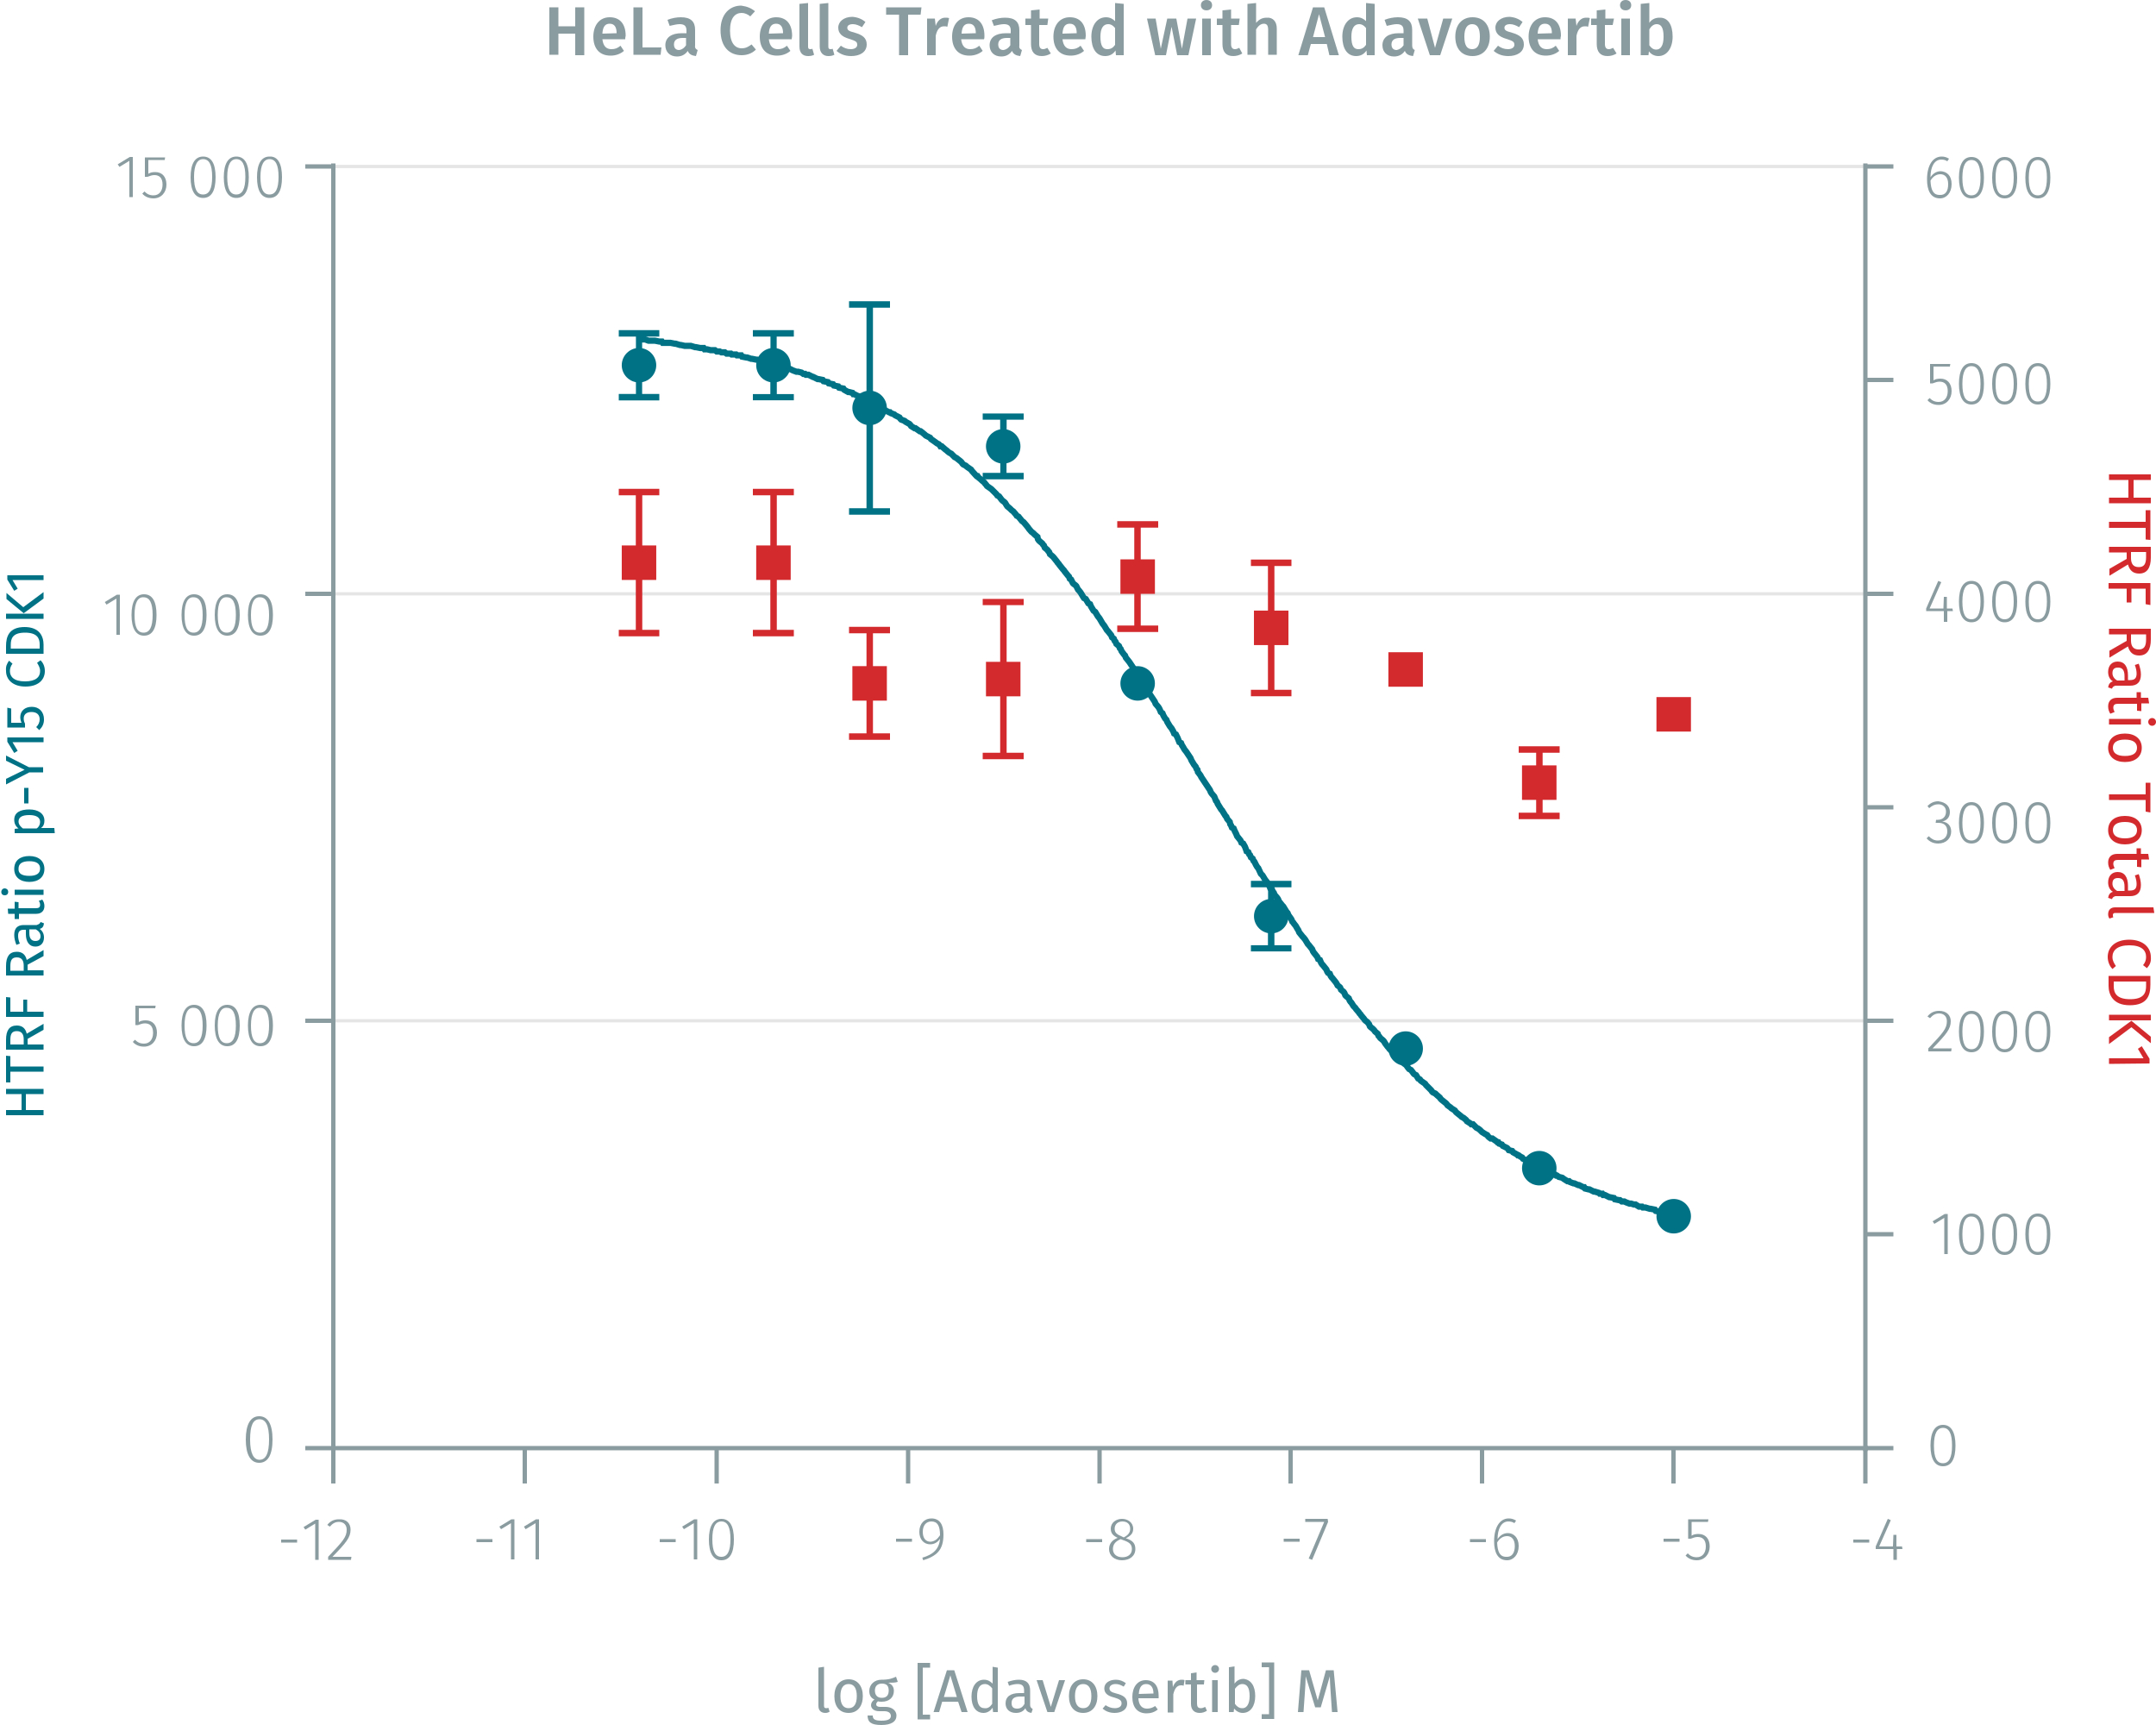 <?xml version="1.0" encoding="utf-8"?>
<!-- Generator: Adobe Illustrator 26.4.1, SVG Export Plug-In . SVG Version: 6.00 Build 0)  -->
<svg version="1.1" id="Calque_1" xmlns="http://www.w3.org/2000/svg" xmlns:xlink="http://www.w3.org/1999/xlink" x="0px" y="0px"
	 viewBox="0 0 500 400" style="enable-background:new 0 0 500 400;" xml:space="preserve">
<style type="text/css">
	.st0{fill-rule:evenodd;clip-rule:evenodd;fill:#007286;}
	.st1{fill-rule:evenodd;clip-rule:evenodd;fill:#D32A2E;}
	.st2{fill:none;stroke:#E5E5E5;stroke-width:0.75;stroke-miterlimit:10;}
	.st3{fill:#8B9CA0;}
	.st4{fill:none;stroke:#8B9CA0;stroke-miterlimit:10;}
	.st5{fill:none;stroke:#D32A2E;stroke-width:1.5;stroke-miterlimit:10;}
	.st6{fill:none;stroke:#D32A2E;stroke-width:1.44;stroke-miterlimit:1.5;}
	.st7{fill:none;stroke:#007286;stroke-width:1.44;stroke-miterlimit:1.5;}
	.st8{fill:none;stroke:#007286;stroke-width:1.5;stroke-miterlimit:10;}
	.st9{fill:#D32A2E;}
	.st10{fill:#007286;}
</style>
<symbol  id="_1-deep-blue-circle" viewBox="-4 -4 8 8">
	<path class="st0" d="M4,0c0,2.2-1.8,4-4,4c-2.2,0-4-1.8-4-4c0-2.2,1.8-4,4-4C2.2-4,4-2.2,4,0"/>
</symbol>
<symbol  id="_9-dark-red-square" viewBox="-4 -4 8 8">
	<polyline class="st1" points="-4,-4 -4,4 4,4 4,-4 -4,-4 	"/>
</symbol>
<line class="st2" x1="77.3" y1="236.7" x2="432.6" y2="236.7"/>
<line class="st2" x1="77.3" y1="137.7" x2="432.6" y2="137.7"/>
<line class="st2" x1="77.3" y1="38.6" x2="432.6" y2="38.6"/>
<g>
	<path class="st3" d="M65.2,357h3.7v0.7h-3.7V357z"/>
	<path class="st3" d="M73.9,361.7h-0.8v-8.4l-2.3,1.4l-0.4-0.6l2.8-1.7h0.7L73.9,361.7L73.9,361.7z"/>
	<path class="st3" d="M81.3,354.7c0,1.8-1,3-4.2,6.3h4.4l-0.1,0.7h-5.3V361c3.5-3.7,4.3-4.6,4.3-6.3c0-1.1-0.7-1.8-1.8-1.8
		c-0.9,0-1.5,0.4-2.1,1.1l-0.6-0.4c0.7-0.9,1.6-1.3,2.7-1.3C80.4,352.2,81.3,353.3,81.3,354.7L81.3,354.7z"/>
</g>
<g>
	<path class="st3" d="M110.5,356.9h3.7v0.7h-3.7V356.9z"/>
	<path class="st3" d="M119.3,361.6h-0.8v-8.4l-2.3,1.4l-0.4-0.6l2.8-1.7h0.7L119.3,361.6L119.3,361.6z"/>
	<path class="st3" d="M125,361.6h-0.8v-8.4l-2.3,1.4l-0.4-0.6l2.8-1.7h0.7L125,361.6L125,361.6z"/>
</g>
<g>
	<path class="st3" d="M153,356.9h3.7v0.7H153V356.9z"/>
	<path class="st3" d="M161.7,361.6h-0.8v-8.4l-2.3,1.4l-0.4-0.6l2.8-1.7h0.7L161.7,361.6L161.7,361.6z"/>
	<path class="st3" d="M170.2,357c0,3.2-1,4.8-2.9,4.8c-1.9,0-2.9-1.7-2.9-4.8s1-4.8,2.9-4.8S170.2,353.8,170.2,357z M165.2,356.9
		c0,2.9,0.7,4.1,2.1,4.1s2.1-1.3,2.1-4.1s-0.7-4.1-2.1-4.1C165.9,352.8,165.2,354.1,165.2,356.9z"/>
</g>
<g>
	<path class="st3" d="M207.8,356.8h3.7v0.7h-3.7V356.8z"/>
	<path class="st3" d="M218.8,355.8c0,3.7-1.6,5-4.7,6l-0.2-0.6c2.4-0.7,3.9-1.9,4.1-4.4c-0.5,0.8-1.3,1.3-2.3,1.3
		c-1.4,0-2.5-1.1-2.5-2.9c0-1.9,1.2-3.1,2.8-3.1C217.9,352.1,218.8,353.5,218.8,355.8L218.8,355.8z M218,356c0-2.2-0.6-3.2-2-3.2
		c-1.2,0-2,0.9-2,2.4c0,1.5,0.7,2.3,1.8,2.3C216.8,357.4,217.4,356.9,218,356z"/>
</g>
<g>
	<path class="st3" d="M251.9,356.9h3.7v0.7h-3.7V356.9z"/>
	<path class="st3" d="M263.3,359.2c0,1.6-1.3,2.6-3.1,2.6c-1.8,0-3-1.1-3-2.6c0-1.2,0.7-2.1,2-2.6c-1.1-0.5-1.6-1.1-1.6-2.1
		c0-1.5,1.3-2.3,2.6-2.3c1.3,0,2.6,0.8,2.6,2.3c0,1-0.5,1.6-1.7,2.2C262.7,357.2,263.3,357.9,263.3,359.2L263.3,359.2z M262.5,359.2
		c0-1.1-0.6-1.6-2.1-2.1l-0.5-0.2c-1.2,0.5-1.8,1.2-1.8,2.3c0,1.2,0.9,1.9,2.2,1.9C261.6,361.1,262.5,360.4,262.5,359.2z
		 M260.2,356.3l0.4,0.2c1-0.5,1.5-1.1,1.5-2c0-1.1-0.7-1.7-1.8-1.7c-1,0-1.8,0.6-1.8,1.7C258.5,355.4,259,355.8,260.2,356.3
		L260.2,356.3z"/>
</g>
<g>
	<path class="st3" d="M297.7,356.8h3.7v0.7h-3.7V356.8z"/>
	<path class="st3" d="M308,352.9l-3.7,8.8l-0.8-0.3l3.6-8.5h-4.4v-0.7h5.2L308,352.9L308,352.9z"/>
</g>
<g>
	<path class="st3" d="M340.9,356.9h3.7v0.7h-3.7V356.9z"/>
	<path class="st3" d="M352.2,358.5c0,2-1.2,3.3-2.7,3.3c-2.2,0-3-1.9-3-4.4c0-3.2,1.3-5.3,3.4-5.3c0.7,0,1.2,0.2,1.7,0.5l-0.4,0.6
		c-0.4-0.3-0.9-0.4-1.4-0.4c-1.6,0-2.5,1.7-2.5,4.1c0.6-0.9,1.4-1.4,2.4-1.4C351,355.5,352.2,356.5,352.2,358.5L352.2,358.5z
		 M351.3,358.5c0-1.6-0.8-2.3-1.8-2.3c-1,0-1.8,0.6-2.3,1.5c0.1,2.1,0.6,3.3,2.1,3.3C350.7,361.1,351.3,360,351.3,358.5z"/>
</g>
<g>
	<path class="st3" d="M385.8,356.8h3.7v0.7h-3.7V356.8z"/>
	<path class="st3" d="M396.1,352.9h-3.8v3.2c0.4-0.3,1-0.4,1.6-0.4c1.6,0,2.6,1.1,2.6,2.9c0,1.8-1.2,3.2-3,3.2c-1.1,0-2-0.4-2.6-1.1
		l0.5-0.5c0.6,0.6,1.2,0.9,2.1,0.9c1.3,0,2.1-1,2.1-2.5c0-1.6-0.8-2.2-1.9-2.2c-0.6,0-1,0.2-1.6,0.4h-0.6v-4.5h4.7L396.1,352.9
		L396.1,352.9z"/>
</g>
<g>
	<path class="st3" d="M429.8,357h3.7v0.7h-3.7V357z"/>
	<path class="st3" d="M441.2,359.2h-1.3v2.5h-0.8v-2.5h-4.1v-0.6l2.8-6.4l0.7,0.3l-2.7,6.1h3.2l0.1-2.7h0.7v2.7h1.3L441.2,359.2
		L441.2,359.2z"/>
</g>
<path class="st4" d="M432.6,335.8v8.2 M388.1,335.8v8.2 M343.7,335.8v8.2 M299.3,335.8v8.2 M255,335.8v8.2 M210.6,335.8v8.2
	 M166.2,335.8v8.2 M121.7,335.8v8.2 M77.3,335.8v8.2 M76.8,335.8h356.4"/>
<path class="st3" d="M63.2,333.8c0,3.6-1.1,5.4-3.1,5.4c-2,0-3.1-1.9-3.1-5.4s1.1-5.4,3.1-5.4S63.2,330.2,63.2,333.8z M58,333.8
	c0,3.2,0.8,4.7,2.2,4.7s2.2-1.4,2.2-4.7s-0.8-4.7-2.2-4.7C58.7,329.1,58,330.5,58,333.8L58,333.8z"/>
<g>
	<path class="st3" d="M36,233.8h-3.8v3.2c0.4-0.3,1-0.4,1.6-0.4c1.6,0,2.6,1.1,2.6,2.9c0,1.8-1.2,3.2-3,3.2c-1.1,0-2-0.4-2.6-1.1
		l0.5-0.5c0.6,0.6,1.2,0.9,2.1,0.9c1.3,0,2.1-1,2.1-2.5c0-1.6-0.8-2.2-1.9-2.2c-0.6,0-1,0.2-1.6,0.4h-0.6v-4.5h4.7L36,233.8
		L36,233.8z"/>
	<path class="st3" d="M47.9,237.8c0,3.2-1,4.8-2.9,4.8c-1.9,0-2.9-1.7-2.9-4.8s1-4.8,2.9-4.8S47.9,234.6,47.9,237.8z M42.8,237.8
		c0,2.9,0.7,4.1,2.1,4.1s2.1-1.3,2.1-4.1s-0.7-4.1-2.1-4.1C43.6,233.6,42.8,234.9,42.8,237.8z"/>
	<path class="st3" d="M55.6,237.8c0,3.2-1,4.8-2.9,4.8c-1.9,0-2.9-1.7-2.9-4.8s1-4.8,2.9-4.8S55.6,234.6,55.6,237.8z M50.5,237.8
		c0,2.9,0.7,4.1,2.1,4.1s2.1-1.3,2.1-4.1s-0.7-4.1-2.1-4.1C51.3,233.6,50.5,234.9,50.5,237.8z"/>
	<path class="st3" d="M63.3,237.8c0,3.2-1,4.8-2.9,4.8c-1.9,0-2.9-1.7-2.9-4.8s1-4.8,2.9-4.8S63.3,234.6,63.3,237.8z M58.2,237.8
		c0,2.9,0.7,4.1,2.1,4.1s2.1-1.3,2.1-4.1s-0.7-4.1-2.1-4.1C59,233.6,58.2,234.9,58.2,237.8z"/>
</g>
<g>
	<path class="st3" d="M27.8,147.2H27v-8.4l-2.3,1.4l-0.4-0.6l2.8-1.7h0.7L27.8,147.2L27.8,147.2z"/>
	<path class="st3" d="M36.3,142.6c0,3.2-1,4.8-2.9,4.8c-1.9,0-2.9-1.7-2.9-4.8s1-4.8,2.9-4.8S36.3,139.4,36.3,142.6z M31.2,142.6
		c0,2.9,0.7,4.1,2.1,4.1s2.1-1.3,2.1-4.1s-0.7-4.1-2.1-4.1C32,138.4,31.2,139.7,31.2,142.6z"/>
	<path class="st3" d="M47.9,142.6c0,3.2-1,4.8-2.9,4.8c-1.9,0-2.9-1.7-2.9-4.8s1-4.8,2.9-4.8S47.9,139.4,47.9,142.6z M42.8,142.6
		c0,2.9,0.7,4.1,2.1,4.1s2.1-1.3,2.1-4.1s-0.7-4.1-2.1-4.1C43.6,138.4,42.8,139.7,42.8,142.6z"/>
	<path class="st3" d="M55.6,142.6c0,3.2-1,4.8-2.9,4.8c-1.9,0-2.9-1.7-2.9-4.8s1-4.8,2.9-4.8S55.6,139.4,55.6,142.6z M50.5,142.6
		c0,2.9,0.7,4.1,2.1,4.1s2.1-1.3,2.1-4.1s-0.7-4.1-2.1-4.1C51.3,138.4,50.5,139.7,50.5,142.6z"/>
	<path class="st3" d="M63.3,142.6c0,3.2-1,4.8-2.9,4.8c-1.9,0-2.9-1.7-2.9-4.8s1-4.8,2.9-4.8S63.3,139.4,63.3,142.6z M58.2,142.6
		c0,2.9,0.7,4.1,2.1,4.1s2.1-1.3,2.1-4.1s-0.7-4.1-2.1-4.1C59,138.4,58.2,139.7,58.2,142.6z"/>
</g>
<g>
	<path class="st3" d="M30.8,45.7H30v-8.4l-2.3,1.4l-0.4-0.6l2.8-1.7h0.7L30.8,45.7L30.8,45.7z"/>
	<path class="st3" d="M38.2,37.1h-3.8v3.2c0.4-0.3,1-0.4,1.6-0.4c1.6,0,2.6,1.1,2.6,2.9c0,1.8-1.2,3.2-3,3.2c-1.1,0-2-0.4-2.6-1.1
		l0.5-0.5c0.6,0.6,1.2,0.9,2.1,0.9c1.3,0,2.1-1,2.1-2.5c0-1.6-0.8-2.2-1.9-2.2c-0.6,0-1,0.2-1.6,0.4h-0.6v-4.5h4.7
		C38.3,36.4,38.2,37.1,38.2,37.1z"/>
	<path class="st3" d="M50,41.1c0,3.2-1,4.8-2.9,4.8c-1.9,0-2.9-1.7-2.9-4.8s1-4.8,2.9-4.8S50,37.9,50,41.1z M45,41
		c0,2.9,0.7,4.1,2.1,4.1s2.1-1.3,2.1-4.1s-0.7-4.1-2.1-4.1C45.8,36.9,45,38.2,45,41z"/>
	<path class="st3" d="M57.7,41.1c0,3.2-1,4.8-2.9,4.8c-1.9,0-2.9-1.7-2.9-4.8s1-4.8,2.9-4.8S57.7,37.9,57.7,41.1z M52.7,41
		c0,2.9,0.7,4.1,2.1,4.1s2.1-1.3,2.1-4.1s-0.7-4.1-2.1-4.1C53.5,36.9,52.7,38.2,52.7,41z"/>
	<path class="st3" d="M65.4,41.1c0,3.2-1,4.8-2.9,4.8c-1.9,0-2.9-1.7-2.9-4.8s1-4.8,2.9-4.8C64.4,36.2,65.4,37.9,65.4,41.1z
		 M60.4,41c0,2.9,0.7,4.1,2.1,4.1s2.1-1.3,2.1-4.1s-0.7-4.1-2.1-4.1C61.2,36.9,60.4,38.2,60.4,41z"/>
</g>
<path class="st4" d="M77.3,38.6h-6.5 M77.3,137.7h-6.5 M77.3,236.7h-6.5 M77.3,335.8h-6.5 M77.3,336.5V37.9"/>
<path class="st3" d="M453.5,335.2c0,3.2-1,4.8-2.9,4.8c-1.9,0-2.9-1.7-2.9-4.8s1-4.8,2.9-4.8S453.5,332.1,453.5,335.2z M448.5,335.2
	c0,2.9,0.7,4.1,2.1,4.1s2.1-1.3,2.1-4.1s-0.7-4.1-2.1-4.1C449.3,331.1,448.5,332.3,448.5,335.2z"/>
<g>
	<path class="st3" d="M451.7,290.8h-0.8v-8.4l-2.3,1.4l-0.4-0.6l2.8-1.7h0.7L451.7,290.8L451.7,290.8z"/>
	<path class="st3" d="M460.1,286.2c0,3.2-1,4.8-2.9,4.8c-1.9,0-2.9-1.7-2.9-4.8s1-4.8,2.9-4.8S460.1,283,460.1,286.2z M455.1,286.2
		c0,2.9,0.7,4.1,2.1,4.1s2.1-1.3,2.1-4.1s-0.7-4.1-2.1-4.1C455.9,282,455.1,283.3,455.1,286.2z"/>
	<path class="st3" d="M467.8,286.2c0,3.2-1,4.8-2.9,4.8c-1.9,0-2.9-1.7-2.9-4.8s1-4.8,2.9-4.8S467.8,283,467.8,286.2z M462.8,286.2
		c0,2.9,0.7,4.1,2.1,4.1s2.1-1.3,2.1-4.1s-0.7-4.1-2.1-4.1C463.6,282,462.8,283.3,462.8,286.2z"/>
	<path class="st3" d="M475.5,286.2c0,3.2-1,4.8-2.9,4.8c-1.9,0-2.9-1.7-2.9-4.8s1-4.8,2.9-4.8S475.5,283,475.5,286.2z M470.5,286.2
		c0,2.9,0.7,4.1,2.1,4.1s2.1-1.3,2.1-4.1s-0.7-4.1-2.1-4.1C471.3,282,470.5,283.3,470.5,286.2z"/>
</g>
<g>
	<path class="st3" d="M452.4,236.8c0,1.8-1,3-4.2,6.3h4.4l-0.1,0.7h-5.3v-0.7c3.5-3.7,4.3-4.6,4.3-6.3c0-1.1-0.7-1.8-1.8-1.8
		c-0.9,0-1.5,0.4-2.1,1.1l-0.6-0.4c0.7-0.9,1.6-1.3,2.7-1.3C451.4,234.4,452.4,235.4,452.4,236.8L452.4,236.8z"/>
	<path class="st3" d="M460.1,239.2c0,3.2-1,4.8-2.9,4.8c-1.9,0-2.9-1.7-2.9-4.8s1-4.8,2.9-4.8S460.1,236,460.1,239.2z M455.1,239.2
		c0,2.9,0.7,4.1,2.1,4.1s2.1-1.3,2.1-4.1s-0.7-4.1-2.1-4.1C455.9,235.1,455.1,236.3,455.1,239.2z"/>
	<path class="st3" d="M467.8,239.2c0,3.2-1,4.8-2.9,4.8c-1.9,0-2.9-1.7-2.9-4.8s1-4.8,2.9-4.8S467.8,236,467.8,239.2z M462.8,239.2
		c0,2.9,0.7,4.1,2.1,4.1s2.1-1.3,2.1-4.1s-0.7-4.1-2.1-4.1C463.6,235.1,462.8,236.3,462.8,239.2z"/>
	<path class="st3" d="M475.5,239.2c0,3.2-1,4.8-2.9,4.8c-1.9,0-2.9-1.7-2.9-4.8s1-4.8,2.9-4.8S475.5,236,475.5,239.2z M470.5,239.2
		c0,2.9,0.7,4.1,2.1,4.1s2.1-1.3,2.1-4.1s-0.7-4.1-2.1-4.1C471.3,235.1,470.5,236.3,470.5,239.2z"/>
</g>
<g>
	<path class="st3" d="M452.2,188.3c0,1.3-0.8,2-1.8,2.2c1.2,0.1,2.1,0.9,2.1,2.3c0,1.6-1.2,2.8-3,2.8c-1.1,0-2-0.4-2.7-1.2l0.5-0.5
		c0.7,0.7,1.3,1,2.1,1c1.4,0,2.2-0.9,2.2-2.1c0-1.4-0.8-2-2.1-2h-0.6l0.1-0.7h0.4c1,0,1.9-0.6,1.9-1.9c0-1-0.7-1.7-1.8-1.7
		c-0.8,0-1.4,0.3-2.1,0.9l-0.4-0.5c0.7-0.7,1.5-1.1,2.5-1.1C451.3,186,452.2,187,452.2,188.3L452.2,188.3z"/>
	<path class="st3" d="M460.1,190.8c0,3.2-1,4.8-2.9,4.8c-1.9,0-2.9-1.7-2.9-4.8s1-4.8,2.9-4.8S460.1,187.7,460.1,190.8z
		 M455.1,190.8c0,2.9,0.7,4.1,2.1,4.1s2.1-1.3,2.1-4.1s-0.7-4.1-2.1-4.1C455.9,186.7,455.1,188,455.1,190.8z"/>
	<path class="st3" d="M467.8,190.8c0,3.2-1,4.8-2.9,4.8c-1.9,0-2.9-1.7-2.9-4.8s1-4.8,2.9-4.8S467.8,187.7,467.8,190.8z
		 M462.8,190.8c0,2.9,0.7,4.1,2.1,4.1s2.1-1.3,2.1-4.1s-0.7-4.1-2.1-4.1C463.6,186.7,462.8,188,462.8,190.8z"/>
	<path class="st3" d="M475.5,190.8c0,3.2-1,4.8-2.9,4.8c-1.9,0-2.9-1.7-2.9-4.8s1-4.8,2.9-4.8S475.5,187.7,475.5,190.8z
		 M470.5,190.8c0,2.9,0.7,4.1,2.1,4.1s2.1-1.3,2.1-4.1s-0.7-4.1-2.1-4.1C471.3,186.7,470.5,188,470.5,190.8z"/>
</g>
<g>
	<path class="st3" d="M452.9,141.7h-1.3v2.5h-0.8v-2.5h-4.1v-0.6l2.8-6.4l0.7,0.3l-2.7,6.1h3.2l0.1-2.7h0.7v2.7h1.3L452.9,141.7
		L452.9,141.7z"/>
	<path class="st3" d="M460.1,139.5c0,3.2-1,4.8-2.9,4.8c-1.9,0-2.9-1.7-2.9-4.8s1-4.8,2.9-4.8S460.1,136.3,460.1,139.5z
		 M455.1,139.5c0,2.9,0.7,4.1,2.1,4.1s2.1-1.3,2.1-4.1s-0.7-4.1-2.1-4.1C455.9,135.4,455.1,136.6,455.1,139.5z"/>
	<path class="st3" d="M467.8,139.5c0,3.2-1,4.8-2.9,4.8c-1.9,0-2.9-1.7-2.9-4.8s1-4.8,2.9-4.8S467.8,136.3,467.8,139.5z
		 M462.8,139.5c0,2.9,0.7,4.1,2.1,4.1s2.1-1.3,2.1-4.1s-0.7-4.1-2.1-4.1C463.6,135.4,462.8,136.6,462.8,139.5z"/>
	<path class="st3" d="M475.5,139.5c0,3.2-1,4.8-2.9,4.8c-1.9,0-2.9-1.7-2.9-4.8s1-4.8,2.9-4.8S475.5,136.3,475.5,139.5z
		 M470.5,139.5c0,2.9,0.7,4.1,2.1,4.1s2.1-1.3,2.1-4.1s-0.7-4.1-2.1-4.1C471.3,135.4,470.5,136.6,470.5,139.5z"/>
</g>
<g>
	<path class="st3" d="M452.2,85h-3.8v3.2c0.4-0.3,1-0.4,1.6-0.4c1.6,0,2.6,1.1,2.6,2.9c0,1.8-1.2,3.2-3,3.2c-1.1,0-2-0.4-2.6-1.1
		l0.5-0.5c0.6,0.6,1.2,0.9,2.1,0.9c1.3,0,2.1-1,2.1-2.5c0-1.6-0.8-2.2-1.9-2.2c-0.6,0-1,0.2-1.6,0.4h-0.6v-4.5h4.7L452.2,85
		L452.2,85z"/>
	<path class="st3" d="M460.1,89c0,3.2-1,4.8-2.9,4.8c-1.9,0-2.9-1.7-2.9-4.8s1-4.8,2.9-4.8S460.1,85.8,460.1,89z M455.1,89
		c0,2.9,0.7,4.1,2.1,4.1s2.1-1.3,2.1-4.1s-0.7-4.1-2.1-4.1C455.9,84.9,455.1,86.1,455.1,89z"/>
	<path class="st3" d="M467.8,89c0,3.2-1,4.8-2.9,4.8c-1.9,0-2.9-1.7-2.9-4.8s1-4.8,2.9-4.8S467.8,85.8,467.8,89z M462.8,89
		c0,2.9,0.7,4.1,2.1,4.1s2.1-1.3,2.1-4.1s-0.7-4.1-2.1-4.1C463.6,84.9,462.8,86.1,462.8,89z"/>
	<path class="st3" d="M475.5,89c0,3.2-1,4.8-2.9,4.8c-1.9,0-2.9-1.7-2.9-4.8s1-4.8,2.9-4.8S475.5,85.8,475.5,89z M470.5,89
		c0,2.9,0.7,4.1,2.1,4.1s2.1-1.3,2.1-4.1s-0.7-4.1-2.1-4.1C471.3,84.9,470.5,86.1,470.5,89z"/>
</g>
<g>
	<path class="st3" d="M452.6,42.7c0,2-1.2,3.3-2.7,3.3c-2.2,0-3-1.9-3-4.4c0-3.2,1.3-5.3,3.4-5.3c0.7,0,1.2,0.2,1.7,0.5l-0.4,0.6
		c-0.4-0.3-0.9-0.4-1.4-0.4c-1.6,0-2.5,1.7-2.5,4.1c0.6-0.9,1.4-1.4,2.4-1.4C451.5,39.8,452.6,40.7,452.6,42.7z M451.8,42.7
		c0-1.6-0.8-2.3-1.8-2.3c-1,0-1.8,0.6-2.3,1.5c0.1,2.1,0.6,3.3,2.1,3.3C451.2,45.3,451.8,44.3,451.8,42.7z"/>
	<path class="st3" d="M460.1,41.2c0,3.2-1,4.8-2.9,4.8c-1.9,0-2.9-1.7-2.9-4.8s1-4.8,2.9-4.8S460.1,38,460.1,41.2z M455.1,41.2
		c0,2.9,0.7,4.1,2.1,4.1s2.1-1.3,2.1-4.1s-0.7-4.1-2.1-4.1C455.9,37.1,455.1,38.3,455.1,41.2z"/>
	<path class="st3" d="M467.8,41.2c0,3.2-1,4.8-2.9,4.8c-1.9,0-2.9-1.7-2.9-4.8s1-4.8,2.9-4.8S467.8,38,467.8,41.2z M462.8,41.2
		c0,2.9,0.7,4.1,2.1,4.1s2.1-1.3,2.1-4.1s-0.7-4.1-2.1-4.1C463.6,37.1,462.8,38.3,462.8,41.2z"/>
	<path class="st3" d="M475.5,41.2c0,3.2-1,4.8-2.9,4.8c-1.9,0-2.9-1.7-2.9-4.8s1-4.8,2.9-4.8S475.5,38,475.5,41.2z M470.5,41.2
		c0,2.9,0.7,4.1,2.1,4.1s2.1-1.3,2.1-4.1s-0.7-4.1-2.1-4.1C471.3,37.1,470.5,38.3,470.5,41.2z"/>
</g>
<path class="st4" d="M432.6,38.6h6.5 M432.6,88.1h6.5 M432.6,137.7h6.5 M432.6,187.2h6.5 M432.6,236.7h6.5 M432.6,286.2h6.5
	 M432.6,335.8h6.5 M432.6,336.5V37.9"/>
<line class="st5" x1="148.2" y1="114.1" x2="148.2" y2="130.5"/>
<line class="st5" x1="148.2" y1="130.5" x2="148.2" y2="146.8"/>
<line class="st5" x1="143.5" y1="114.1" x2="152.9" y2="114.1"/>
<line class="st5" x1="143.5" y1="146.8" x2="152.9" y2="146.8"/>
<line class="st5" x1="179.4" y1="114.1" x2="179.4" y2="130.5"/>
<line class="st5" x1="179.4" y1="130.5" x2="179.4" y2="146.8"/>
<line class="st5" x1="174.6" y1="114.1" x2="184.1" y2="114.1"/>
<line class="st5" x1="174.6" y1="146.8" x2="184.1" y2="146.8"/>
<line class="st5" x1="201.7" y1="146.1" x2="201.7" y2="158.5"/>
<line class="st5" x1="201.7" y1="158.5" x2="201.7" y2="170.8"/>
<line class="st5" x1="196.9" y1="146.1" x2="206.4" y2="146.1"/>
<line class="st5" x1="196.9" y1="170.8" x2="206.4" y2="170.8"/>
<line class="st5" x1="232.7" y1="139.6" x2="232.7" y2="157.5"/>
<line class="st5" x1="232.7" y1="157.5" x2="232.7" y2="175.3"/>
<line class="st6" x1="227.9" y1="139.6" x2="237.4" y2="139.6"/>
<line class="st5" x1="227.9" y1="175.3" x2="237.4" y2="175.3"/>
<line class="st5" x1="263.8" y1="121.6" x2="263.8" y2="133.7"/>
<line class="st5" x1="263.8" y1="133.7" x2="263.8" y2="145.8"/>
<line class="st5" x1="259.1" y1="121.6" x2="268.6" y2="121.6"/>
<line class="st5" x1="259.1" y1="145.8" x2="268.6" y2="145.8"/>
<line class="st5" x1="294.8" y1="130.5" x2="294.8" y2="145.6"/>
<line class="st5" x1="294.8" y1="145.6" x2="294.8" y2="160.7"/>
<line class="st5" x1="290.1" y1="130.5" x2="299.5" y2="130.5"/>
<line class="st5" x1="290.1" y1="160.7" x2="299.5" y2="160.7"/>
<line class="st5" x1="357" y1="173.8" x2="357" y2="181.5"/>
<line class="st5" x1="357" y1="181.5" x2="357" y2="189.2"/>
<line class="st5" x1="352.2" y1="173.8" x2="361.7" y2="173.8"/>
<line class="st5" x1="352.2" y1="189.2" x2="361.7" y2="189.2"/>
<polyline class="st7" points="148.2,78.7 149.6,78.7 150.4,79 151.9,79 152.9,79.2 153.5,79.2 153.7,79.5 155.5,79.5 156.5,79.7 
	156.7,79.7 157.7,80 157.9,80 158.8,80.2 160.2,80.2 161.2,80.5 161.4,80.5 162.4,80.7 163.2,80.7 163.4,81 164,81 164.8,81.2 
	165.8,81.2 166.2,81.5 166.9,81.5 167.3,81.7 168.1,81.7 168.5,82 169.5,82 169.7,82.2 170.7,82.2 170.9,82.4 171.9,82.4 
	172.1,82.7 173.1,82.9 173.3,82.9 174.2,83.2 174.4,83.2 175.4,83.4 175.6,83.4 176.6,83.7 176.8,83.7 177,83.9 177.8,84.2 
	178,84.2 179,84.4 179.2,84.4 180.2,84.7 180.4,84.9 181.3,85.2 181.9,85.2 182.1,85.4 182.9,85.4 183.5,85.7 183.9,85.9 
	184.7,86.2 185.1,86.2 185.9,86.4 186.3,86.7 186.7,86.7 186.9,86.9 187.5,86.9 188.5,87.4 188.6,87.4 189.6,87.9 189.8,87.9 
	190.8,88.1 191,88.4 192,88.6 192.2,88.9 193.2,89.1 193.4,89.4 194.4,89.6 194.6,89.9 195.6,90.1 195.8,90.4 196.7,90.9 
	196.9,90.9 197.7,91.1 197.9,91.4 198.1,91.4 199.1,91.9 199.5,91.9 200.3,92.4 200.7,92.6 200.9,92.6 201.1,92.8 201.3,92.8 
	201.7,93.1 202.5,93.6 202.9,93.6 203.6,94.1 204,94.3 205,94.8 205.2,95.1 206.2,95.6 206.4,95.6 206.6,95.8 207.4,96.1 
	207.6,96.3 208.6,96.8 208.8,97.1 209,97.3 209.8,97.6 210,97.8 210.9,98.3 211.1,98.5 211.3,98.8 212.1,99.3 212.3,99.3 213.3,100 
	213.5,100 213.9,100.3 214.5,100.8 214.7,101 215.7,101.5 215.9,101.8 216.9,102.5 217.3,102.8 217.7,103 217.9,103.2 218.1,103.5 
	218.4,103.5 219.2,104.2 219.6,104.5 219.8,104.7 220.2,105 220.6,105.2 221.4,106 221.8,106.2 222.8,107 223,107.2 223.2,107.5 
	223.4,107.7 224,108 224.2,108.2 225.2,108.9 225.4,109.2 226.3,110.2 226.5,110.4 226.7,110.4 226.9,110.7 227.5,111.2 
	227.7,111.4 228.3,111.9 228.5,112.2 228.7,112.4 228.9,112.7 229.9,113.4 230.1,113.6 231.1,114.6 231.3,114.9 231.7,115.1 
	232.3,115.9 232.5,116.1 232.9,116.4 233.1,116.6 233.4,117.1 233.6,117.4 234.2,117.9 234.4,118.1 234.6,118.3 235,118.6 
	235.6,119.3 235.8,119.6 236.2,119.8 237,120.8 237.4,121.1 238,121.8 238.4,122.3 238.6,122.6 239.2,123.3 239.6,123.6 
	239.8,123.8 240,124 240.6,124.5 240.7,125 240.9,125.3 241.1,125.5 241.7,126 241.9,126.3 242.1,126.5 242.3,127 242.9,127.5 
	243.1,127.8 243.3,128 243.5,128.5 244.1,129 244.3,129.2 244.7,129.7 245.1,130.2 245.3,130.5 245.5,130.7 245.7,131 246.1,131.5 
	246.5,132 246.7,132.2 246.9,132.5 247.3,133 247.7,133.5 247.9,133.7 248.1,134.2 248.4,134.4 248.8,135.2 249,135.4 249.4,135.7 
	249.6,135.9 250,136.7 250.2,136.9 250.6,137.4 251.2,138.4 251.4,138.7 251.8,138.9 252.4,139.9 252.8,140.1 253,140.6 
	253.6,141.6 254,141.9 254.6,142.9 255,143.4 255.7,144.6 256.1,145.1 256.7,146.1 256.9,146.3 257.3,146.8 257.7,147.3 
	257.9,147.8 258.3,148.1 258.5,148.6 258.7,148.8 258.9,149.3 259.5,149.8 259.7,150.3 259.9,150.5 260.1,151 260.7,151.8 
	260.9,152 261.1,152.5 261.9,153.5 262.1,153.8 262.9,155 263,155.2 263.2,155.7 263.6,156.5 264,156.7 264.2,157.2 264.4,157.5 
	264.6,158 265,158.2 265.4,159 265.6,159.4 265.8,159.7 266.6,160.9 266.8,161.2 267.6,162.4 267.8,162.7 268,163.2 268.6,163.9 
	268.8,164.2 269,164.6 269.2,165.1 269.6,165.4 269.8,165.9 270.2,166.6 270.5,166.9 270.7,167.4 271.3,168.4 271.7,168.9 
	272.1,169.6 272.3,170.1 272.7,170.3 273.1,171.1 273.3,171.6 273.5,172.1 273.9,172.3 274.1,172.8 274.3,173.1 274.7,173.8 
	275.1,174.3 275.3,174.6 276.1,175.8 276.3,176.3 276.9,177.3 277.3,177.8 277.5,178.3 277.7,178.5 277.8,179 278.4,179.8 
	278.6,180.2 278.8,180.5 279.6,181.7 279.8,182 280.6,183.2 280.8,183.7 281,184 281.6,184.7 281.8,185.2 282,185.7 282.2,185.9 
	282.4,186.4 283.2,187.7 283.4,187.9 284.2,189.2 284.4,189.4 284.6,189.9 285.2,190.6 285.3,191.1 285.5,191.4 285.7,191.9 
	286.1,192.1 286.3,192.6 286.7,193.4 286.9,193.9 287.7,194.9 287.9,195.4 288.3,195.6 288.7,196.3 288.9,196.8 289.1,197.4 
	289.5,197.6 289.7,198.1 289.9,198.3 290.1,198.8 290.5,199.1 290.7,199.6 290.9,199.8 291.3,200.6 291.6,201.1 291.8,201.3 
	292.4,202.6 292.8,203 293.4,204 293.8,204.5 294,204.8 294.4,205.5 294.6,206 295,206.3 295.2,206.8 295.4,207 295.6,207.5 
	296.2,208.2 296.4,208.5 296.6,209 297.4,210 297.6,210.2 298.4,211.5 298.6,211.7 298.8,212.2 299.3,212.9 299.5,213.2 
	299.7,213.7 299.9,213.9 300.1,214.2 300.5,214.7 300.9,215.4 301.1,215.7 301.3,216.2 302.1,217.2 302.3,217.4 302.7,217.9 
	303.3,218.9 303.5,219.1 304.3,220.1 304.5,220.6 304.7,220.9 305.5,221.9 305.7,222.4 306.1,222.6 306.4,223.3 306.6,223.6 
	306.8,223.8 307.2,224.3 307.6,224.8 307.8,225.3 308,225.6 308.4,225.8 308.6,226.3 308.8,226.6 309,226.8 309.4,227.3 
	309.8,227.8 310,228.1 310.2,228.5 310.6,228.8 310.8,229 311,229.5 311.6,230 311.8,230.3 312,230.8 312.2,231 312.8,231.5 
	313,232 313.2,232.3 313.4,232.5 313.9,233.3 314.1,233.5 314.3,233.7 314.5,234 315.1,234.7 315.3,235 315.5,235.2 315.7,235.5 
	316.3,236.2 316.5,236.5 316.7,236.7 317.1,237 317.5,237.5 317.7,238 317.9,238.2 318.3,238.5 318.7,238.9 318.9,239.2 
	319.5,239.7 319.7,240.2 319.9,240.4 320.1,240.7 320.7,241.2 320.9,241.4 321.1,241.7 321.2,241.9 321.8,242.7 322,242.9 
	322.2,243.2 322.4,243.4 323.2,244.1 323.4,244.4 323.8,244.6 324.6,245.6 325,245.9 325.6,246.6 326,246.9 326.2,247.1 
	326.4,247.4 326.8,247.9 327.2,248.1 327.6,248.6 327.8,248.9 328,249.1 328.4,249.3 328.9,250.1 329.3,250.3 329.5,250.6 
	330.5,251.3 330.7,251.6 330.9,251.8 331.7,252.6 331.9,252.8 332.1,253.1 332.3,253.3 332.9,253.6 333.1,253.8 333.9,254.5 
	334.1,254.8 334.3,255 335.3,255.8 335.5,256 335.7,256.3 336.4,256.8 336.6,257 337.4,257.5 337.6,257.8 337.8,258 338.8,258.8 
	339,259 339.4,259.2 340,259.7 340.2,260 341,260.5 341.2,260.7 341.6,260.7 342.4,261.5 342.8,261.7 343.2,262 343.4,262.2 
	343.7,262.5 344.5,263 344.9,263.2 345.1,263.5 345.3,263.7 345.7,264 346.1,264 347.1,264.7 347.3,264.9 347.5,264.9 347.7,265.2 
	348.3,265.4 348.5,265.7 349.5,266.2 349.7,266.4 349.9,266.7 350.7,266.9 350.9,267.2 351.8,267.7 352,267.9 352.2,267.9 
	352.6,268.2 353,268.4 353.2,268.7 354.2,269.2 354.4,269.2 355,269.4 355.2,269.6 355.4,269.9 355.6,269.9 356.6,270.4 
	356.8,270.6 357.6,270.9 357.8,271.1 358,271.1 358.9,271.6 359.3,271.9 360.1,272.1 360.5,272.4 360.7,272.4 360.9,272.6 
	361.1,272.6 361.5,272.9 362.3,273.1 362.7,273.4 363.5,273.9 363.9,273.9 364.1,274.1 364.9,274.4 365.1,274.4 366,274.8 
	366.2,274.8 367.2,275.3 367.4,275.3 367.6,275.6 368.4,275.8 368.6,275.8 369.6,276.3 369.8,276.3 370.8,276.6 371,276.8 
	371.6,276.8 371.8,277.1 372.2,277.1 373.2,277.6 373.3,277.6 374.3,277.8 374.5,278.1 375.5,278.3 375.7,278.3 376.1,278.6 
	376.7,278.6 377.1,278.8 377.9,279.1 378.3,279.1 378.9,279.3 379.3,279.3 380.1,279.8 380.8,279.8 381,280 381.6,280 382.6,280.3 
	382.8,280.3 383.8,280.5 384,280.8 385,281 385.2,281 386.2,281.3 386.6,281.3 386.8,281.5 387.6,281.5 "/>
<line class="st7" x1="148.2" y1="77.3" x2="148.2" y2="84.7"/>
<line class="st7" x1="148.2" y1="84.7" x2="148.2" y2="92.1"/>
<line class="st8" x1="143.5" y1="77.3" x2="152.9" y2="77.3"/>
<line class="st8" x1="143.5" y1="92.1" x2="152.9" y2="92.1"/>
<line class="st7" x1="179.4" y1="77.3" x2="179.4" y2="84.7"/>
<line class="st8" x1="179.4" y1="84.7" x2="179.4" y2="92.1"/>
<line class="st8" x1="174.6" y1="77.3" x2="184.1" y2="77.3"/>
<line class="st7" x1="174.6" y1="92.1" x2="184.1" y2="92.1"/>
<line class="st8" x1="201.7" y1="70.6" x2="201.7" y2="94.6"/>
<line class="st8" x1="201.7" y1="94.6" x2="201.7" y2="118.6"/>
<line class="st8" x1="196.9" y1="70.6" x2="206.4" y2="70.6"/>
<line class="st8" x1="196.9" y1="118.6" x2="206.4" y2="118.6"/>
<line class="st8" x1="232.7" y1="96.6" x2="232.7" y2="103.5"/>
<line class="st7" x1="232.7" y1="103.5" x2="232.7" y2="110.4"/>
<line class="st7" x1="227.9" y1="96.6" x2="237.4" y2="96.6"/>
<line class="st8" x1="227.9" y1="110.4" x2="237.4" y2="110.4"/>
<line class="st7" x1="294.8" y1="205" x2="294.8" y2="212.5"/>
<line class="st8" x1="294.8" y1="212.5" x2="294.8" y2="219.9"/>
<line class="st8" x1="290.1" y1="205" x2="299.5" y2="205"/>
<line class="st7" x1="290.1" y1="219.9" x2="299.5" y2="219.9"/>
<g>
	<path class="st3" d="M133.4,7.8h-3.9v4.9h-2.1V1.7h2.1v4.4h3.9V1.7h2.1v11.1h-2.1V7.8z"/>
	<path class="st3" d="M145,9.1h-5.3c0.2,1.7,1,2.3,2.1,2.3c0.8,0,1.4-0.2,2.1-0.8l0.8,1.2c-0.8,0.7-1.9,1.1-3.1,1.1
		c-2.6,0-4-1.7-4-4.4c0-2.6,1.4-4.5,3.8-4.5c2.4,0,3.7,1.6,3.7,4.3C145,8.6,145,8.9,145,9.1L145,9.1z M143,7.7
		c0-1.4-0.5-2.2-1.6-2.2c-1,0-1.6,0.6-1.7,2.3L143,7.7L143,7.7L143,7.7z"/>
	<path class="st3" d="M149,11h4.4l-0.2,1.7h-6.3V1.7h2.1L149,11L149,11z"/>
	<path class="st3" d="M161.8,11.6l-0.4,1.4c-0.9-0.1-1.6-0.4-1.9-1.2c-0.6,0.9-1.5,1.3-2.5,1.3c-1.7,0-2.7-1.1-2.7-2.6
		c0-1.8,1.4-2.8,3.8-2.8h1.1V7.1c0-1.1-0.5-1.5-1.6-1.5c-0.6,0-1.4,0.2-2.3,0.4l-0.5-1.4c1-0.4,2.1-0.6,3.1-0.6c2.3,0,3.3,1,3.3,2.9
		v3.6C161.1,11.2,161.4,11.4,161.8,11.6L161.8,11.6z M159.1,10.5V8.8h-0.8c-1.3,0-2,0.5-2,1.5c0,0.8,0.4,1.3,1.2,1.3
		C158.2,11.5,158.7,11.1,159.1,10.5L159.1,10.5z"/>
	<path class="st3" d="M175.1,2.6l-1.1,1.2c-0.6-0.5-1.3-0.8-2-0.8c-1.5,0-2.7,1.1-2.7,4.1c0,2.9,1.2,4.1,2.7,4.1
		c1,0,1.6-0.4,2.3-0.9l1,1.2c-0.7,0.7-1.8,1.3-3.3,1.3c-2.9,0-4.9-2-4.9-5.8c0-3.7,2.1-5.7,4.8-5.7C173.3,1.5,174.2,1.9,175.1,2.6
		L175.1,2.6z"/>
	<path class="st3" d="M183.6,9.1h-5.3c0.2,1.7,1,2.3,2.1,2.3c0.8,0,1.4-0.2,2.1-0.8l0.8,1.2c-0.8,0.7-1.9,1.1-3.1,1.1
		c-2.6,0-4-1.7-4-4.4c0-2.6,1.4-4.5,3.8-4.5c2.4,0,3.7,1.6,3.7,4.3C183.7,8.6,183.6,8.9,183.6,9.1L183.6,9.1z M181.6,7.7
		c0-1.4-0.5-2.2-1.6-2.2c-1,0-1.6,0.6-1.7,2.3L181.6,7.7L181.6,7.7L181.6,7.7z"/>
	<path class="st3" d="M185.4,10.8V0.9l2-0.2v10.1c0,0.4,0.1,0.6,0.5,0.6c0.2,0,0.3,0,0.5-0.1l0.4,1.4c-0.4,0.2-0.8,0.3-1.4,0.3
		C186.1,13,185.4,12.2,185.4,10.8L185.4,10.8z"/>
	<path class="st3" d="M190.1,10.8V0.9l2-0.2v10.1c0,0.4,0.1,0.6,0.5,0.6c0.2,0,0.3,0,0.5-0.1l0.4,1.4c-0.4,0.2-0.8,0.3-1.4,0.3
		C190.9,13,190.1,12.2,190.1,10.8L190.1,10.8z"/>
	<path class="st3" d="M200.7,5.1l-0.8,1.2c-0.7-0.4-1.4-0.7-2.1-0.7c-0.8,0-1.3,0.3-1.3,0.8c0,0.6,0.3,0.8,1.8,1.2
		c1.7,0.5,2.7,1.2,2.7,2.7c0,1.8-1.6,2.7-3.6,2.7c-1.5,0-2.6-0.5-3.4-1.2l1-1.2c0.7,0.5,1.4,0.8,2.3,0.8c0.9,0,1.5-0.4,1.5-1
		c0-0.7-0.3-0.9-1.9-1.4c-1.7-0.5-2.5-1.3-2.5-2.6c0-1.4,1.3-2.5,3.3-2.5C198.9,4,199.9,4.4,200.7,5.1L200.7,5.1z"/>
	<path class="st3" d="M213.5,3.4h-2.9v9.4h-2.1V3.4h-3V1.7h8.2L213.5,3.4z"/>
	<path class="st3" d="M220.1,4.2l-0.4,2c-0.3-0.1-0.4-0.1-0.8-0.1c-1,0-1.6,0.8-1.9,2.2v4.5h-2V4.3h1.8l0.2,1.7
		c0.4-1.2,1.2-1.9,2.2-1.9C219.5,4.1,219.8,4.1,220.1,4.2L220.1,4.2z"/>
	<path class="st3" d="M228.2,9.1h-5.3c0.2,1.7,1,2.3,2.1,2.3c0.8,0,1.4-0.2,2.1-0.8l0.8,1.2c-0.8,0.7-1.9,1.1-3.1,1.1
		c-2.6,0-4-1.7-4-4.4c0-2.6,1.4-4.5,3.8-4.5c2.4,0,3.7,1.6,3.7,4.3C228.3,8.6,228.3,8.9,228.2,9.1L228.2,9.1z M226.3,7.7
		c0-1.4-0.5-2.2-1.6-2.2c-1,0-1.6,0.6-1.7,2.3L226.3,7.7L226.3,7.7L226.3,7.7z"/>
	<path class="st3" d="M237,11.6l-0.4,1.4c-0.9-0.1-1.6-0.4-1.9-1.2c-0.6,0.9-1.5,1.3-2.5,1.3c-1.7,0-2.7-1.1-2.7-2.6
		c0-1.8,1.4-2.8,3.8-2.8h1.1V7.1c0-1.1-0.5-1.5-1.6-1.5c-0.6,0-1.4,0.2-2.3,0.4L230,4.7c1-0.4,2.1-0.6,3.1-0.6c2.3,0,3.3,1,3.3,2.9
		v3.6C236.3,11.2,236.6,11.4,237,11.6L237,11.6z M234.3,10.5V8.8h-0.8c-1.3,0-2,0.5-2,1.5c0,0.8,0.4,1.3,1.2,1.3
		C233.4,11.5,233.9,11.1,234.3,10.5L234.3,10.5z"/>
	<path class="st3" d="M243.7,12.4c-0.6,0.4-1.4,0.6-2.1,0.6c-1.7,0-2.5-1-2.5-2.8V5.8h-1.3V4.3h1.3V2.4l2-0.2v2.1h2l-0.2,1.5H241
		v4.4c0,0.8,0.3,1.2,0.9,1.2c0.3,0,0.6-0.1,1-0.3L243.7,12.4L243.7,12.4z"/>
	<path class="st3" d="M251.7,9.1h-5.3c0.2,1.7,1,2.3,2.1,2.3c0.8,0,1.4-0.2,2.1-0.8l0.8,1.2c-0.8,0.7-1.9,1.1-3.1,1.1
		c-2.6,0-4-1.7-4-4.4c0-2.6,1.4-4.5,3.8-4.5c2.4,0,3.7,1.6,3.7,4.3C251.8,8.6,251.7,8.9,251.7,9.1L251.7,9.1z M249.7,7.7
		c0-1.4-0.5-2.2-1.6-2.2c-1,0-1.6,0.6-1.7,2.3L249.7,7.7L249.7,7.7L249.7,7.7z"/>
	<path class="st3" d="M260.6,0.9v11.9h-1.8l-0.1-1.1c-0.5,0.8-1.3,1.3-2.4,1.3c-2.1,0-3.2-1.8-3.2-4.5c0-2.6,1.3-4.5,3.4-4.5
		c0.9,0,1.6,0.4,2.1,0.9V0.7L260.6,0.9L260.6,0.9z M258.6,10.4V6.5c-0.4-0.5-0.9-0.9-1.6-0.9c-1.1,0-1.8,0.9-1.8,2.9
		c0,2.2,0.6,2.9,1.6,2.9C257.6,11.4,258.1,11.1,258.6,10.4z"/>
	<path class="st3" d="M275.6,12.8H273l-1.3-6.6l-1.3,6.6h-2.5L266,4.3h2l1.2,7l1.5-7h2.1l1.3,7l1.3-7h2L275.6,12.8L275.6,12.8z"/>
	<path class="st3" d="M281.1,1.2c0,0.7-0.5,1.2-1.3,1.2c-0.8,0-1.3-0.5-1.3-1.2c0-0.7,0.5-1.2,1.3-1.2C280.6,0,281.1,0.5,281.1,1.2z
		 M280.8,12.8h-2V4.3h2V12.8z"/>
	<path class="st3" d="M288.1,12.4c-0.6,0.4-1.4,0.6-2.1,0.6c-1.7,0-2.5-1-2.5-2.8V5.8h-1.3V4.3h1.3V2.4l2-0.2v2.1h2l-0.2,1.5h-1.8
		v4.4c0,0.8,0.3,1.2,0.9,1.2c0.3,0,0.6-0.1,1-0.3L288.1,12.4L288.1,12.4z"/>
	<path class="st3" d="M296.1,6.6v6.1h-2V6.9c0-1.1-0.4-1.4-1-1.4c-0.7,0-1.3,0.5-1.8,1.3v5.9h-2V0.9l2-0.2v4.6
		c0.7-0.8,1.4-1.2,2.5-1.2C295.2,4,296.1,5,296.1,6.6L296.1,6.6z"/>
	<path class="st3" d="M307.7,10.2H304l-0.7,2.6h-2.2l3.4-11.1h2.6l3.4,11.1h-2.2L307.7,10.2L307.7,10.2z M307.3,8.6l-1.4-5.3
		l-1.4,5.3H307.3L307.3,8.6z"/>
	<path class="st3" d="M318.8,0.9v11.9H317l-0.1-1.1c-0.5,0.8-1.3,1.3-2.4,1.3c-2.1,0-3.2-1.8-3.2-4.5c0-2.6,1.3-4.5,3.4-4.5
		c0.9,0,1.6,0.4,2.1,0.9V0.7C316.8,0.7,318.8,0.9,318.8,0.9z M316.8,10.4V6.5c-0.4-0.5-0.9-0.9-1.6-0.9c-1.1,0-1.8,0.9-1.8,2.9
		c0,2.2,0.6,2.9,1.6,2.9C315.8,11.4,316.3,11.1,316.8,10.4z"/>
	<path class="st3" d="M328.1,11.6l-0.4,1.4c-0.9-0.1-1.6-0.4-1.9-1.2c-0.6,0.9-1.5,1.3-2.5,1.3c-1.7,0-2.7-1.1-2.7-2.6
		c0-1.8,1.4-2.8,3.8-2.8h1.1V7.1c0-1.1-0.5-1.5-1.6-1.5c-0.6,0-1.4,0.2-2.3,0.4l-0.5-1.4c1-0.4,2.1-0.6,3.1-0.6c2.3,0,3.3,1,3.3,2.9
		v3.6C327.5,11.2,327.7,11.4,328.1,11.6L328.1,11.6z M325.5,10.5V8.8h-0.8c-1.3,0-2,0.5-2,1.5c0,0.8,0.4,1.3,1.2,1.3
		C324.5,11.5,325.1,11.1,325.5,10.5L325.5,10.5z"/>
	<path class="st3" d="M334,12.8h-2.4l-2.8-8.5h2.2l1.8,6.8l1.9-6.8h2.1L334,12.8L334,12.8z"/>
	<path class="st3" d="M345.5,8.5c0,2.7-1.5,4.5-4,4.5s-4-1.7-4-4.5c0-2.7,1.5-4.5,4-4.5C344,4,345.5,5.7,345.5,8.5L345.5,8.5z
		 M339.6,8.5c0,2,0.6,2.9,1.8,2.9s1.8-0.9,1.8-2.9s-0.6-2.9-1.8-2.9C340.3,5.6,339.6,6.5,339.6,8.5L339.6,8.5z"/>
	<path class="st3" d="M353.1,5.1l-0.8,1.2c-0.7-0.4-1.4-0.7-2.1-0.7c-0.8,0-1.3,0.3-1.3,0.8c0,0.6,0.3,0.8,1.8,1.2
		c1.7,0.5,2.7,1.2,2.7,2.7c0,1.8-1.6,2.7-3.6,2.7c-1.5,0-2.6-0.5-3.4-1.2l1-1.2c0.7,0.5,1.4,0.8,2.3,0.8c0.9,0,1.5-0.4,1.5-1
		c0-0.7-0.3-0.9-1.9-1.4c-1.7-0.5-2.5-1.3-2.5-2.6c0-1.4,1.3-2.5,3.3-2.5C351.3,4,352.3,4.4,353.1,5.1L353.1,5.1z"/>
	<path class="st3" d="M361.9,9.1h-5.3c0.2,1.7,1,2.3,2.1,2.3c0.8,0,1.4-0.2,2.1-0.8l0.8,1.2c-0.8,0.7-1.9,1.1-3.1,1.1
		c-2.6,0-4-1.7-4-4.4c0-2.6,1.4-4.5,3.8-4.5c2.4,0,3.7,1.6,3.7,4.3C361.9,8.6,361.9,8.9,361.9,9.1L361.9,9.1z M359.9,7.7
		c0-1.4-0.5-2.2-1.6-2.2c-1,0-1.6,0.6-1.7,2.3L359.9,7.7L359.9,7.7L359.9,7.7z"/>
	<path class="st3" d="M368.7,4.2l-0.4,2c-0.3-0.1-0.4-0.1-0.8-0.1c-1,0-1.6,0.8-1.9,2.2v4.5h-2V4.3h1.8l0.2,1.7
		c0.4-1.2,1.2-1.9,2.2-1.9C368.2,4.1,368.5,4.1,368.7,4.2L368.7,4.2z"/>
	<path class="st3" d="M374.9,12.4c-0.6,0.4-1.4,0.6-2.1,0.6c-1.7,0-2.5-1-2.5-2.8V5.8h-1.3V4.3h1.3V2.4l2-0.2v2.1h2L374,5.8h-1.8
		v4.4c0,0.8,0.3,1.2,0.9,1.2c0.3,0,0.6-0.1,1-0.3L374.9,12.4L374.9,12.4z"/>
	<path class="st3" d="M378.3,1.2c0,0.7-0.5,1.2-1.3,1.2c-0.8,0-1.3-0.5-1.3-1.2c0-0.7,0.5-1.2,1.3-1.2C377.8,0,378.3,0.5,378.3,1.2z
		 M378,12.8h-2V4.3h2V12.8z"/>
	<path class="st3" d="M387.9,8.5c0,2.6-1.3,4.5-3.3,4.5c-0.9,0-1.7-0.4-2.2-1.1l-0.1,0.9h-1.8V0.9l2-0.2v4.6
		c0.5-0.8,1.4-1.2,2.3-1.2C386.8,4,387.9,5.7,387.9,8.5L387.9,8.5z M385.8,8.5c0-2.3-0.7-2.9-1.6-2.9c-0.7,0-1.3,0.5-1.7,1.2v3.7
		c0.4,0.6,0.9,1,1.6,1C385.1,11.5,385.8,10.6,385.8,8.5L385.8,8.5z"/>
</g>
<g>
	<path class="st3" d="M189.8,395.6v-8.9l1.3-0.2v9c0,0.4,0.1,0.6,0.5,0.6c0.2,0,0.3,0,0.5-0.1l0.3,0.9c-0.3,0.2-0.6,0.3-1,0.3
		C190.4,397.2,189.8,396.6,189.8,395.6L189.8,395.6z"/>
	<path class="st3" d="M200.1,393.3c0,2.3-1.2,3.9-3.3,3.9c-2.1,0-3.3-1.5-3.3-3.9c0-2.3,1.2-3.9,3.3-3.9S200.1,391,200.1,393.3
		L200.1,393.3z M194.9,393.3c0,1.9,0.7,2.8,1.9,2.8s1.9-0.9,1.9-2.8c0-1.9-0.7-2.8-1.9-2.8C195.6,390.5,194.9,391.4,194.9,393.3
		L194.9,393.3z"/>
	<path class="st3" d="M208.2,390c-0.6,0.2-1.3,0.2-2.2,0.2c0.9,0.4,1.3,1,1.3,1.9c0,1.5-1.1,2.5-2.8,2.5c-0.3,0-0.6,0-0.9-0.1
		c-0.2,0.2-0.4,0.4-0.4,0.7c0,0.3,0.2,0.6,1,0.6h1.2c1.5,0,2.5,0.9,2.5,2c0,1.4-1.2,2.2-3.5,2.2c-2.4,0-3.2-0.7-3.2-2.2h1.2
		c0,0.8,0.4,1.2,2,1.2c1.6,0,2.2-0.4,2.2-1.1c0-0.7-0.6-1.1-1.5-1.1h-1.2c-1.3,0-1.9-0.7-1.9-1.4c0-0.5,0.3-1,0.8-1.3
		c-0.9-0.4-1.2-1.1-1.2-2c0-1.5,1.2-2.6,2.8-2.6c1.8,0,2.5-0.3,3.4-0.7L208.2,390L208.2,390z M202.9,392c0,1,0.5,1.7,1.6,1.7
		s1.6-0.6,1.6-1.7c0-1.1-0.5-1.6-1.6-1.6C203.4,390.4,202.9,391.1,202.9,392z"/>
	<path class="st3" d="M215.7,386.7H214v10.9h1.7v1.1h-2.9v-13.1h2.9V386.7L215.7,386.7z"/>
	<path class="st3" d="M222.2,394.6h-3.7l-0.7,2.4h-1.3l3.1-9.7h1.7l3.1,9.7h-1.4L222.2,394.6L222.2,394.6z M221.9,393.5l-1.5-5
		l-1.5,5H221.9z"/>
	<path class="st3" d="M231.4,386.7V397h-1.1l-0.1-1c-0.5,0.7-1.2,1.2-2.1,1.2c-1.8,0-2.8-1.5-2.8-3.8c0-2.3,1.1-3.9,2.9-3.9
		c0.9,0,1.5,0.4,2,0.9v-3.9L231.4,386.7z M230.1,395.1v-3.6c-0.5-0.6-1-1-1.7-1c-1.1,0-1.8,0.9-1.8,2.8c0,1.9,0.6,2.8,1.7,2.8
		C229.1,396.2,229.6,395.8,230.1,395.1L230.1,395.1z"/>
	<path class="st3" d="M239.5,396.3l-0.3,0.9c-0.7-0.1-1.2-0.4-1.4-1.1c-0.5,0.8-1.3,1.1-2.2,1.1c-1.5,0-2.4-0.9-2.4-2.2
		c0-1.6,1.2-2.4,3.2-2.4h1.1V392c0-1.1-0.5-1.5-1.5-1.5c-0.5,0-1.2,0.1-2,0.4l-0.3-0.9c0.9-0.3,1.7-0.5,2.6-0.5
		c1.8,0,2.6,0.9,2.6,2.5v3.4C238.9,395.9,239.2,396.1,239.5,396.3L239.5,396.3z M237.6,395.1v-1.7h-1c-1.4,0-2,0.5-2,1.5
		c0,0.9,0.4,1.3,1.3,1.3C236.7,396.2,237.2,395.8,237.6,395.1z"/>
	<path class="st3" d="M244.5,397h-1.6l-2.5-7.4h1.4l1.9,6.2l1.9-6.2h1.4L244.5,397L244.5,397z"/>
	<path class="st3" d="M254.5,393.3c0,2.3-1.2,3.9-3.3,3.9c-2.1,0-3.3-1.5-3.3-3.9c0-2.3,1.2-3.9,3.3-3.9S254.5,391,254.5,393.3
		L254.5,393.3z M249.3,393.3c0,1.9,0.7,2.8,1.9,2.8s1.9-0.9,1.9-2.8c0-1.9-0.7-2.8-1.9-2.8C250,390.5,249.3,391.4,249.3,393.3
		L249.3,393.3z"/>
	<path class="st3" d="M261.1,390.3l-0.5,0.8c-0.7-0.4-1.2-0.6-1.9-0.6c-0.8,0-1.4,0.4-1.4,1c0,0.6,0.4,0.9,1.6,1.2
		c1.6,0.4,2.5,1,2.5,2.3c0,1.5-1.4,2.2-2.9,2.2c-1.2,0-2.1-0.4-2.8-1l0.7-0.8c0.6,0.4,1.3,0.7,2.1,0.7c1,0,1.6-0.4,1.6-1.1
		c0-0.7-0.4-1-1.8-1.4c-1.6-0.4-2.2-1.1-2.2-2.1c0-1.2,1.1-2,2.7-2C259.7,389.5,260.4,389.8,261.1,390.3L261.1,390.3z"/>
	<path class="st3" d="M268.7,393.8H264c0.1,1.7,0.9,2.4,2,2.4c0.7,0,1.3-0.2,1.9-0.6l0.6,0.8c-0.7,0.6-1.6,0.9-2.6,0.9
		c-2.1,0-3.3-1.4-3.3-3.8c0-2.3,1.2-3.9,3.1-3.9c2,0,3,1.4,3,3.6C268.7,393.4,268.7,393.6,268.7,393.8L268.7,393.8z M267.5,392.7
		c0-1.4-0.6-2.2-1.7-2.2c-1,0-1.6,0.7-1.7,2.3L267.5,392.7L267.5,392.7z"/>
	<path class="st3" d="M274.7,389.6l-0.2,1.3c-0.2-0.1-0.4-0.1-0.6-0.1c-0.9,0-1.5,0.7-1.8,2.1v4.2h-1.3v-7.4h1.1l0.1,1.5
		c0.4-1.1,1.1-1.7,2-1.7C274.2,389.5,274.5,389.5,274.7,389.6L274.7,389.6z"/>
	<path class="st3" d="M279.9,396.7c-0.5,0.3-1,0.5-1.7,0.5c-1.2,0-2-0.7-2-2.1v-4.5h-1.3v-1h1.3V388l1.3-0.2v1.8h1.8l-0.1,1h-1.6
		v4.4c0,0.7,0.2,1.1,0.9,1.1c0.3,0,0.6-0.1,1-0.3L279.9,396.7L279.9,396.7z"/>
	<path class="st3" d="M282.7,387c0,0.5-0.4,0.9-0.9,0.9c-0.5,0-0.9-0.4-0.9-0.9c0-0.5,0.4-0.9,0.9-0.9
		C282.3,386.1,282.7,386.5,282.7,387z M282.4,397h-1.3v-7.4h1.3V397z"/>
	<path class="st3" d="M291.1,393.3c0,2.3-1.1,3.9-2.9,3.9c-0.8,0-1.5-0.4-2-1l-0.1,0.8H285v-10.4l1.3-0.2v4c0.5-0.7,1.2-1.1,2.1-1.1
		C290.1,389.5,291.1,390.9,291.1,393.3L291.1,393.3z M289.8,393.3c0-2.1-0.7-2.8-1.7-2.8c-0.8,0-1.3,0.6-1.7,1.1v3.5
		c0.4,0.6,1,1,1.6,1C289,396.2,289.8,395.3,289.8,393.3L289.8,393.3z"/>
	<path class="st3" d="M295.5,398.6h-2.9v-1.1h1.7v-10.9h-1.7v-1.1h2.9V398.6L295.5,398.6z"/>
	<path class="st3" d="M310.2,397h-1.3l-0.3-4.4c-0.1-1.5-0.2-3.1-0.2-3.9l-2.1,7.2H305l-2.2-7.2c0,1.1-0.1,2.6-0.2,4l-0.3,4.3H301
		l0.8-9.7h1.8l2,7l1.9-7h1.8L310.2,397L310.2,397z"/>
</g>
<g>
	<path class="st9" d="M493.6,115.4v-4.1h-4.5V110h9.7v1.3h-4v4.1h4v1.3h-9.7v-1.3H493.6z"/>
	<path class="st9" d="M497.6,125.1v-2.7h-8.5V121h8.5v-2.7h1.1v6.9L497.6,125.1L497.6,125.1z"/>
	<path class="st9" d="M493.2,129.6v-1.5h-4.1v-1.3h9.7v2.5c0,2.4-0.9,3.7-2.7,3.7c-1.4,0-2.2-0.7-2.6-2.1l-4.3,2.6v-1.6L493.2,129.6
		L493.2,129.6z M494.2,129.4c0,1.3,0.5,2.1,1.8,2.1c1.2,0,1.7-0.7,1.7-2.3v-1.2h-3.5V129.4L494.2,129.4z"/>
	<path class="st9" d="M498.7,135.2v5.1l-1.1-0.2v-3.6h-3.3v3.2h-1.1v-3.2h-4.2v-1.3L498.7,135.2L498.7,135.2z"/>
	<path class="st9" d="M493.2,148.6v-1.5h-4.1v-1.3h9.7v2.5c0,2.4-0.9,3.7-2.7,3.7c-1.4,0-2.2-0.7-2.6-2.1l-4.3,2.6v-1.6L493.2,148.6
		L493.2,148.6z M494.2,148.5c0,1.3,0.5,2.1,1.8,2.1c1.2,0,1.7-0.7,1.7-2.3v-1.2h-3.5V148.5z"/>
	<path class="st9" d="M489.8,159.7l-0.9-0.3c0.1-0.7,0.4-1.2,1.1-1.4c-0.8-0.5-1.1-1.3-1.1-2.2c0-1.5,0.9-2.4,2.2-2.4
		c1.6,0,2.4,1.2,2.4,3.2v1.1h0.5c1.1,0,1.5-0.5,1.5-1.5c0-0.5-0.1-1.2-0.4-2l0.9-0.3c0.3,0.9,0.5,1.7,0.5,2.5c0,1.8-0.9,2.6-2.5,2.6
		h-3.4C490.2,159.1,489.9,159.3,489.8,159.7L489.8,159.7z M491,157.8h1.7v-1c0-1.4-0.5-2-1.5-2c-0.9,0-1.3,0.4-1.3,1.3
		C489.9,156.8,490.3,157.4,491,157.8L491,157.8z"/>
	<path class="st9" d="M489.4,165.5c-0.3-0.5-0.5-1-0.5-1.7c0-1.2,0.7-2,2.1-2h4.5v-1.3h1v1.3h1.7l0.2,1.3h-1.8v1.8l-1-0.1v-1.6h-4.4
		c-0.7,0-1.1,0.2-1.1,0.9c0,0.3,0.1,0.6,0.3,1L489.4,165.5L489.4,165.5z"/>
	<path class="st9" d="M489.1,168v-1.3h7.4v1.3H489.1z M499.1,168.3c-0.5,0-0.9-0.4-0.9-0.9c0-0.5,0.4-0.9,0.9-0.9
		c0.5,0,0.9,0.4,0.9,0.9C500,167.9,499.6,168.3,499.1,168.3z"/>
	<path class="st9" d="M492.8,176.7c-2.3,0-3.9-1.2-3.9-3.3c0-2.1,1.5-3.3,3.9-3.3c2.3,0,3.9,1.2,3.9,3.3S495.1,176.7,492.8,176.7
		L492.8,176.7z M492.8,171.5c-1.9,0-2.8,0.7-2.8,1.9s0.9,1.9,2.8,1.9c1.9,0,2.8-0.7,2.8-1.9C495.6,172.2,494.7,171.5,492.8,171.5
		L492.8,171.5z"/>
	<path class="st9" d="M497.6,188.2v-2.7h-8.5v-1.3h8.5v-2.7h1.1v6.9L497.6,188.2L497.6,188.2z"/>
	<path class="st9" d="M492.8,195.8c-2.3,0-3.9-1.2-3.9-3.3c0-2.1,1.5-3.3,3.9-3.3c2.3,0,3.9,1.2,3.9,3.3S495.1,195.8,492.8,195.8
		L492.8,195.8z M492.8,190.6c-1.9,0-2.8,0.7-2.8,1.9s0.9,1.9,2.8,1.9c1.9,0,2.8-0.7,2.8-1.9C495.6,191.3,494.7,190.6,492.8,190.6
		L492.8,190.6z"/>
	<path class="st9" d="M489.4,201.7c-0.3-0.5-0.5-1-0.5-1.7c0-1.2,0.7-2,2.1-2h4.5v-1.3h1v1.3h1.7l0.2,1.3h-1.8v1.8l-1-0.1v-1.6h-4.4
		c-0.7,0-1.1,0.2-1.1,0.9c0,0.3,0.1,0.6,0.3,1L489.4,201.7L489.4,201.7z"/>
	<path class="st9" d="M489.8,208.5l-0.9-0.3c0.1-0.7,0.4-1.2,1.1-1.4c-0.8-0.5-1.1-1.3-1.1-2.2c0-1.5,0.9-2.4,2.2-2.4
		c1.6,0,2.4,1.2,2.4,3.2v1.1h0.5c1.1,0,1.5-0.5,1.5-1.5c0-0.5-0.1-1.2-0.4-2l0.9-0.3c0.3,0.9,0.5,1.7,0.5,2.5c0,1.8-0.9,2.6-2.5,2.6
		h-3.4C490.2,207.9,489.9,208.1,489.8,208.5L489.8,208.5z M491,206.6h1.7v-1c0-1.4-0.5-2-1.5-2c-0.9,0-1.3,0.4-1.3,1.3
		C489.9,205.6,490.3,206.2,491,206.6L491,206.6z"/>
	<path class="st9" d="M490.5,210.4h8.9l0.2,1.3h-9c-0.4,0-0.6,0.1-0.6,0.5c0,0.2,0,0.3,0.1,0.5l-0.9,0.3c-0.2-0.3-0.3-0.6-0.3-1
		C488.9,211,489.5,210.4,490.5,210.4L490.5,210.4z"/>
	<path class="st9" d="M497.9,224.5l-0.9-0.7c0.5-0.6,0.7-1.2,0.7-1.9c0-1.5-1-2.7-3.9-2.7c-2.8,0-3.9,1.2-3.9,2.7
		c0,0.9,0.4,1.5,0.8,2.1l-0.8,0.7c-0.5-0.5-1.1-1.5-1.1-2.8c0-2.3,1.8-4,5-4s5,1.8,5,4C498.9,223,498.6,223.7,497.9,224.5
		L497.9,224.5z"/>
	<path class="st9" d="M493.9,233.1c-3.9,0-4.9-2.5-4.9-4.5v-2.3h9.7v2C498.7,230.8,498,233.1,493.9,233.1L493.9,233.1z M497.7,227.6
		h-7.5v1.1c0,1.5,0.6,3,3.8,3c3.3,0,3.7-1.6,3.7-3.1V227.6z"/>
	<path class="st9" d="M489.1,236.6v-1.3h9.7v1.3H489.1z M494.3,238.2l-5.2,3.9v-1.6l5.2-3.8l4.5,3.7v1.5L494.3,238.2L494.3,238.2z"
		/>
	<path class="st9" d="M489.1,246.7v-1.3h8l-1.3-2.2l0.9-0.6l1.8,2.9v1.1L489.1,246.7L489.1,246.7z"/>
</g>
<use xlink:href="#_1-deep-blue-circle"  width="8" height="8" x="-4" y="-4" transform="matrix(1 0 0 1 148.19 84.684)" style="overflow:visible;"/>
<use xlink:href="#_1-deep-blue-circle"  width="8" height="8" x="-4" y="-4" transform="matrix(1 0 0 1 179.371 84.684)" style="overflow:visible;"/>
<use xlink:href="#_1-deep-blue-circle"  width="8" height="8" x="-4" y="-4" transform="matrix(1 0 0 1 201.67 94.588)" style="overflow:visible;"/>
<use xlink:href="#_1-deep-blue-circle"  width="8" height="8" x="-4" y="-4" transform="matrix(1 0 0 1 232.654 103.501)" style="overflow:visible;"/>
<use xlink:href="#_1-deep-blue-circle"  width="8" height="8" x="-4" y="-4" transform="matrix(1 0 0 1 263.834 158.468)" style="overflow:visible;"/>
<use xlink:href="#_1-deep-blue-circle"  width="8" height="8" x="-4" y="-4" transform="matrix(1 0 0 1 294.813 212.445)" style="overflow:visible;"/>
<use xlink:href="#_1-deep-blue-circle"  width="8" height="8" x="-4" y="-4" transform="matrix(1 0 0 1 325.992 243.148)" style="overflow:visible;"/>
<use xlink:href="#_1-deep-blue-circle"  width="8" height="8" x="-4" y="-4" transform="matrix(1 0 0 1 356.975 270.879)" style="overflow:visible;"/>
<use xlink:href="#_1-deep-blue-circle"  width="8" height="8" x="-4" y="-4" transform="matrix(1 0 0 1 388.154 282.021)" style="overflow:visible;"/>
<use xlink:href="#_9-dark-red-square"  width="8" height="8" x="-4" y="-4" transform="matrix(1 0 0 1 148.193 130.482)" style="overflow:visible;"/>
<use xlink:href="#_9-dark-red-square"  width="8" height="8" x="-4" y="-4" transform="matrix(1 0 0 1 179.373 130.482)" style="overflow:visible;"/>
<use xlink:href="#_9-dark-red-square"  width="8" height="8" x="-4" y="-4" transform="matrix(1 0 0 1 201.674 158.46)" style="overflow:visible;"/>
<use xlink:href="#_9-dark-red-square"  width="8" height="8" x="-4" y="-4" transform="matrix(1 0 0 1 232.657 157.469)" style="overflow:visible;"/>
<use xlink:href="#_9-dark-red-square"  width="8" height="8" x="-4" y="-4" transform="matrix(1 0 0 1 263.838 133.701)" style="overflow:visible;"/>
<use xlink:href="#_9-dark-red-square"  width="8" height="8" x="-4" y="-4" transform="matrix(1 0 0 1 294.805 145.585)" style="overflow:visible;"/>
<use xlink:href="#_9-dark-red-square"  width="8" height="8" x="-4" y="-4" transform="matrix(1 0 0 1 325.985 155.241)" style="overflow:visible;"/>
<use xlink:href="#_9-dark-red-square"  width="8" height="8" x="-4" y="-4" transform="matrix(1 0 0 1 356.969 181.486)" style="overflow:visible;"/>
<use xlink:href="#_9-dark-red-square"  width="8" height="8" x="-4" y="-4" transform="matrix(1 0 0 1 388.149 165.64)" style="overflow:visible;"/>
<g>
	<path class="st10" d="M6,253.7v3.7h4.1v1.2H1.4v-1.2H5v-3.7H1.4v-1.2h8.7v1.2H6z"/>
	<path class="st10" d="M2.4,244.9v2.4h7.7v1.2H2.4v2.5h-1v-6.2L2.4,244.9z"/>
	<path class="st10" d="M6.4,240.9v1.3h3.7v1.2H1.4v-2.3c0-2.2,0.8-3.3,2.5-3.3c1.2,0,2,0.6,2.3,1.9l3.9-2.3v1.4L6.4,240.9z M5.5,241
		c0-1.2-0.5-1.9-1.6-1.9c-1.1,0-1.5,0.6-1.5,2v1.1h3.1V241z"/>
	<path class="st10" d="M1.4,235.8v-4.6l1,0.1v3.3h3v-2.8h0.9v2.8h3.8v1.2H1.4z"/>
	<path class="st10" d="M6.4,223.7v1.3h3.7v1.2H1.4V224c0-2.2,0.8-3.3,2.5-3.3c1.2,0,2,0.6,2.3,1.9l3.9-2.3v1.4L6.4,223.7z
		 M5.5,223.9c0-1.2-0.5-1.9-1.6-1.9c-1.1,0-1.5,0.6-1.5,2v1.1h3.1V223.9z"/>
	<path class="st10" d="M9.4,213.8l0.8,0.3c-0.1,0.7-0.3,1.1-1,1.3c0.7,0.5,1,1.2,1,2c0,1.3-0.8,2.1-2,2.1c-1.4,0-2.2-1.1-2.2-2.9v-1
		H5.5c-1,0-1.3,0.5-1.3,1.4c0,0.5,0.1,1.1,0.4,1.8l-0.8,0.3c-0.3-0.8-0.5-1.5-0.5-2.3c0-1.6,0.8-2.3,2.2-2.3h3
		C9.1,214.3,9.3,214.1,9.4,213.8z M8.3,215.5H6.8v0.9c0,1.2,0.5,1.8,1.4,1.8c0.8,0,1.2-0.4,1.2-1.1C9.4,216.4,9,215.9,8.3,215.5z"/>
	<path class="st10" d="M9.8,208.6c0.3,0.4,0.5,0.9,0.5,1.5c0,1.1-0.7,1.8-1.9,1.8h-4v1.2H3.4v-1.2H1.9l-0.1-1.2h1.6v-1.6l0.9,0.1
		v1.4h4c0.7,0,1-0.2,1-0.8c0-0.3-0.1-0.6-0.3-0.9L9.8,208.6z"/>
	<path class="st10" d="M1.1,206c0.4,0,0.8,0.3,0.8,0.8c0,0.5-0.3,0.8-0.8,0.8c-0.5,0-0.8-0.3-0.8-0.8C0.3,206.4,0.6,206,1.1,206z
		 M10.1,206.3v1.2H3.4v-1.2H10.1z"/>
	<path class="st10" d="M6.8,198.5c2.1,0,3.5,1.1,3.5,3c0,1.9-1.4,3-3.5,3c-2.1,0-3.5-1.1-3.5-3C3.3,199.5,4.7,198.5,6.8,198.5z
		 M6.8,203.1c1.7,0,2.5-0.6,2.5-1.7c0-1.1-0.8-1.7-2.5-1.7c-1.7,0-2.5,0.6-2.5,1.7C4.2,202.5,5,203.1,6.8,203.1z"/>
	<path class="st10" d="M6.8,187.7c2,0,3.5,0.9,3.5,2.6c0,0.7-0.2,1.3-0.8,1.7h3.1l0.1,1.2H3.4v-1l0.9-0.1c-0.7-0.5-1-1.2-1-2
		C3.3,188.4,4.7,187.7,6.8,187.7z M6.8,189c-1.7,0-2.5,0.5-2.5,1.5c0,0.7,0.5,1.2,1,1.6h3.2c0.5-0.3,0.8-0.9,0.8-1.5
		C9.3,189.6,8.5,189,6.8,189z"/>
	<path class="st10" d="M5.6,186.3v-3.6h1v3.6H5.6z"/>
	<path class="st10" d="M6.7,177.9h3.3v1.2H6.8l-5.4,2.8v-1.3l4.3-2.1l-4.3-2.1v-1.2L6.7,177.9z"/>
	<path class="st10" d="M10.1,170.9v1.2H2.9l1.2,2l-0.8,0.5L1.7,172v-1H10.1z"/>
	<path class="st10" d="M2.6,164.3v3.3H5c-0.2-0.4-0.3-0.9-0.3-1.3c0-1.4,1-2.4,2.7-2.4c1.7,0,2.8,1.2,2.8,2.9c0,1.1-0.4,1.8-1.1,2.5
		l-0.7-0.7c0.5-0.5,0.8-1.1,0.8-1.8c0-1.1-0.7-1.7-1.9-1.7c-1.3,0-1.8,0.7-1.8,1.5c0,0.5,0.1,0.8,0.3,1.2v0.9H1.7v-4.6L2.6,164.3z"
		/>
	<path class="st10" d="M2.1,153.2l0.8,0.7c-0.4,0.5-0.6,1.1-0.6,1.7c0,1.3,0.9,2.4,3.5,2.4c2.5,0,3.5-1,3.5-2.4
		c0-0.8-0.4-1.4-0.7-1.9l0.8-0.6c0.5,0.5,1,1.3,1,2.5c0,2.1-1.6,3.6-4.5,3.6c-2.9,0-4.5-1.6-4.5-3.6C1.3,154.5,1.6,153.9,2.1,153.2z
		"/>
	<path class="st10" d="M5.7,145.4c3.5,0,4.4,2.2,4.4,4.1v2.1H1.4v-1.8C1.4,147.6,2.1,145.4,5.7,145.4z M2.4,150.4h6.8v-1
		c0-1.4-0.6-2.7-3.4-2.7c-2.9,0-3.3,1.4-3.3,2.8V150.4z"/>
	<path class="st10" d="M10.1,142.3v1.2H1.4v-1.2H10.1z M5.4,140.8l4.7-3.5v1.5l-4.6,3.4l-4-3.3v-1.4L5.4,140.8z"/>
	<path class="st10" d="M10.1,133.3v1.2H2.9l1.2,2l-0.8,0.5l-1.6-2.6v-1H10.1z"/>
</g>
</svg>
